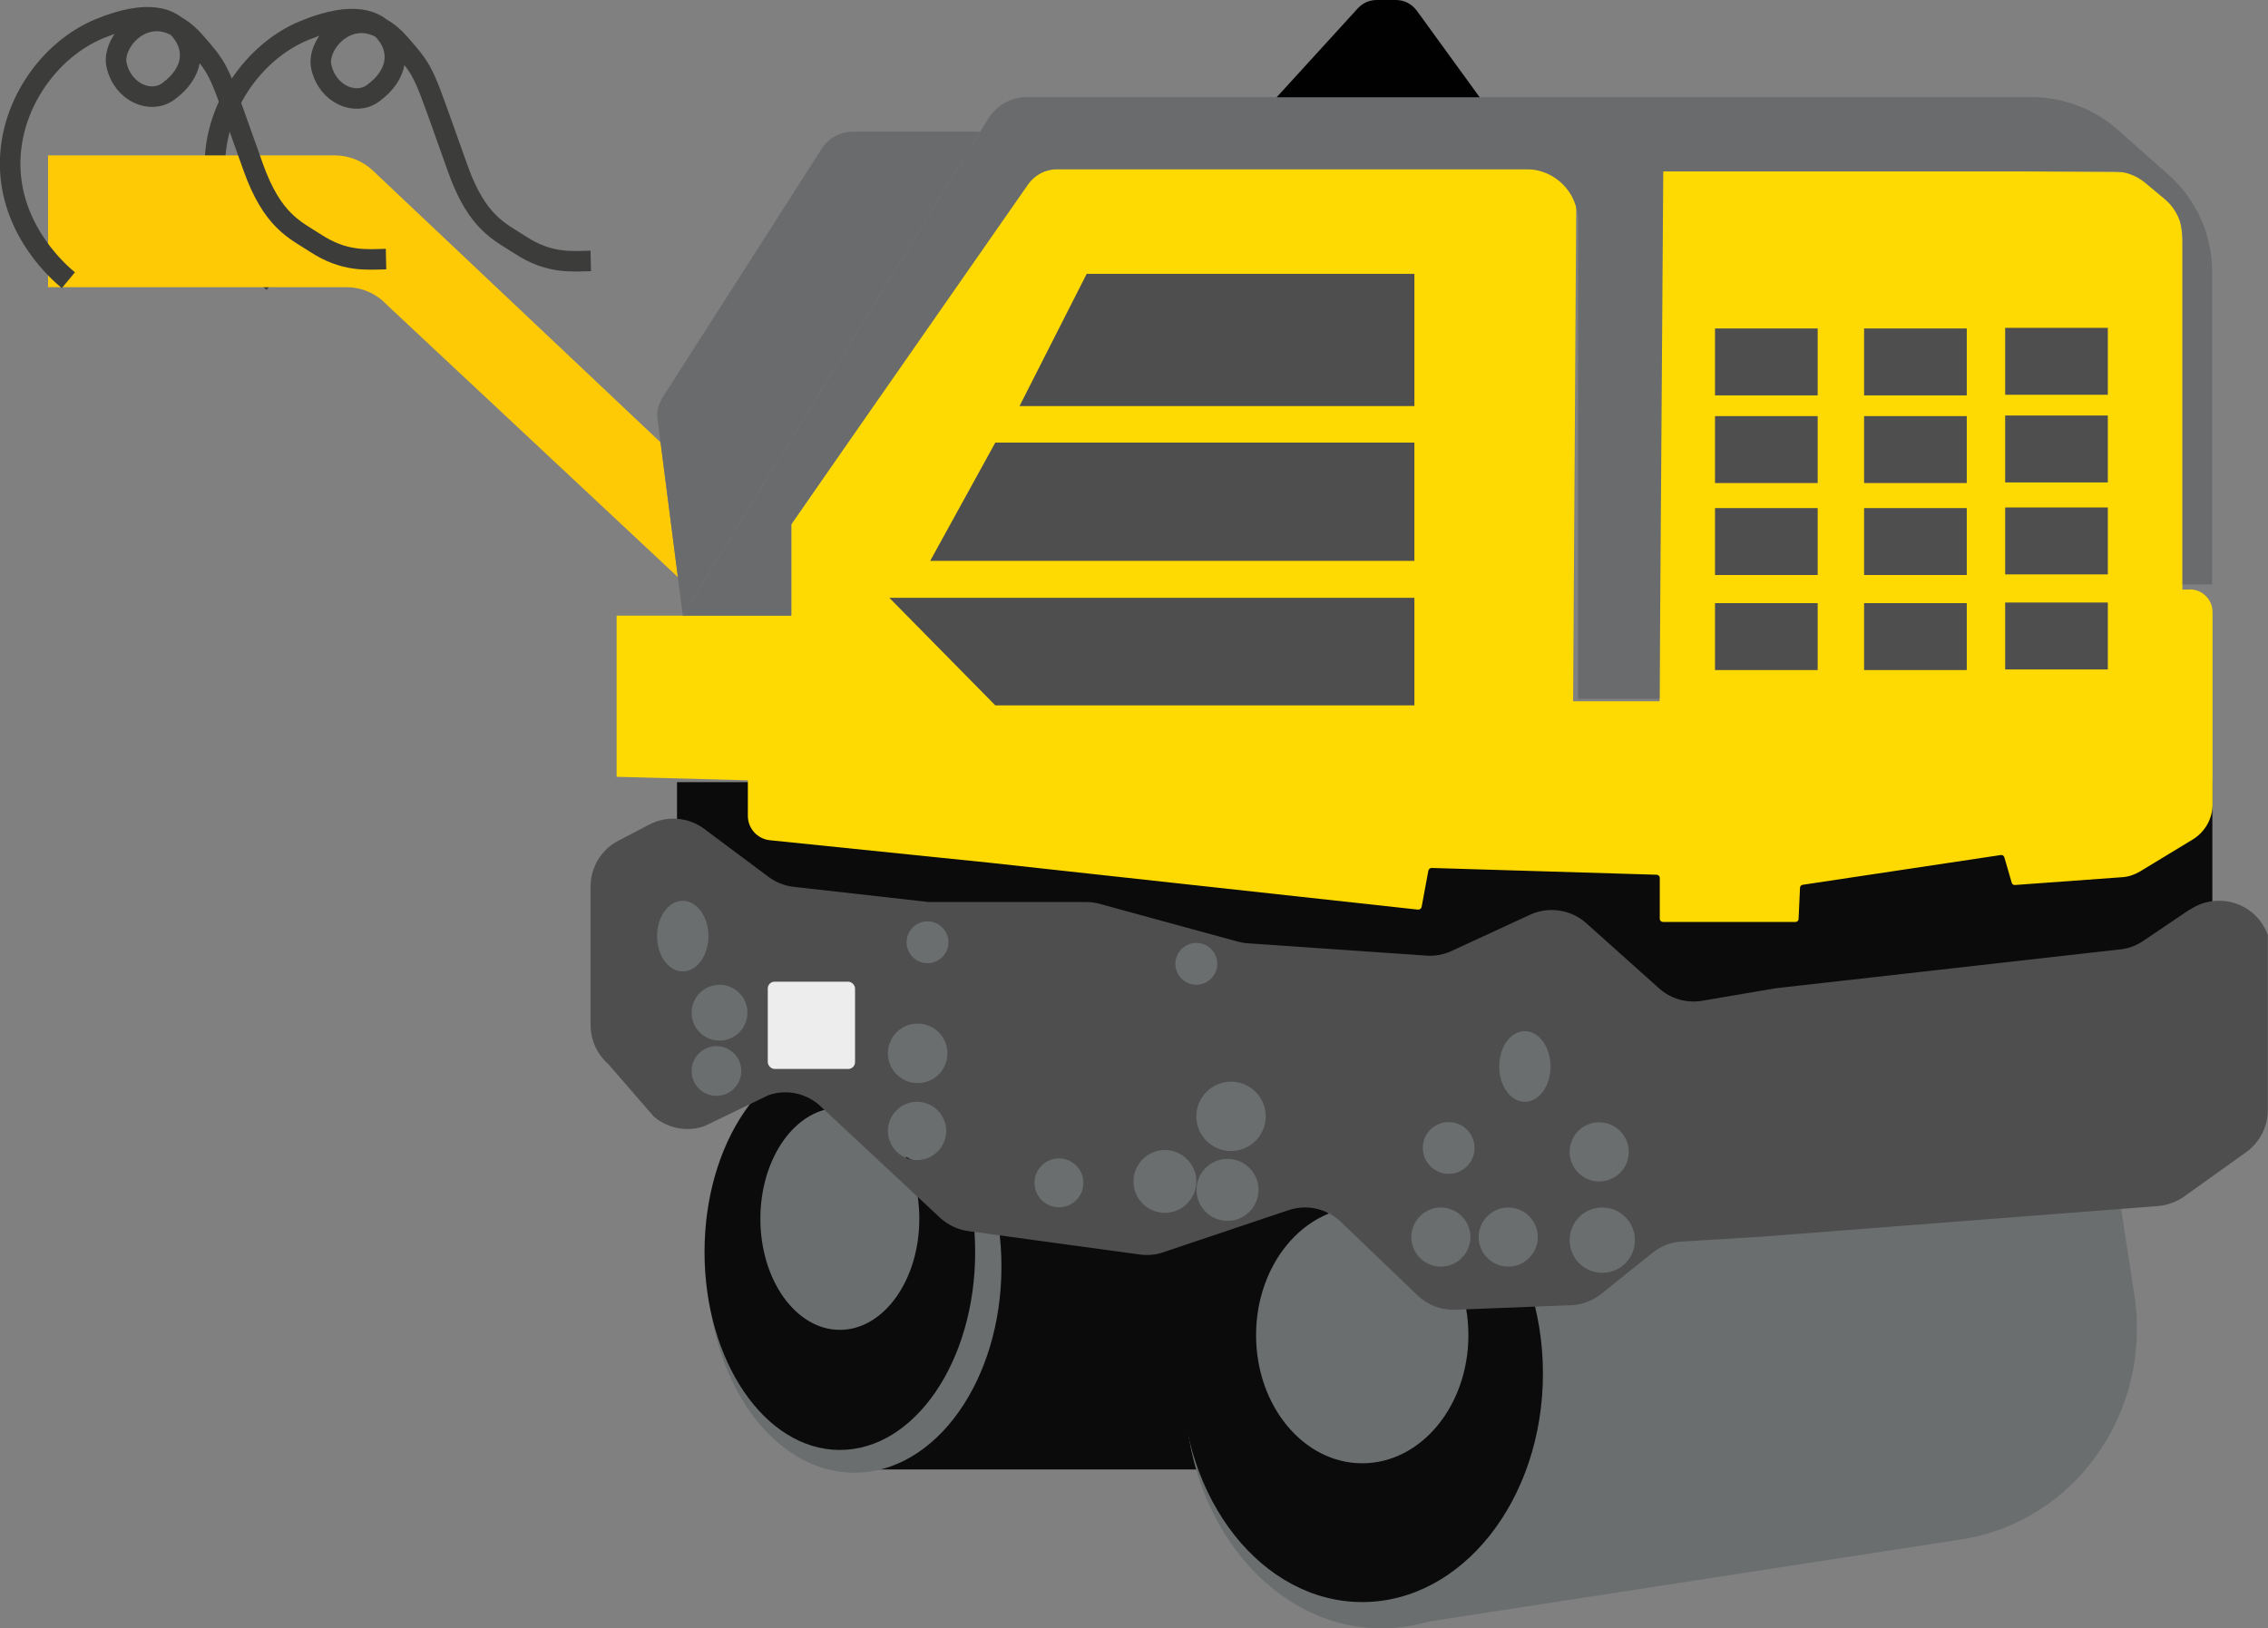 <?xml version="1.0" encoding="UTF-8"?>
<svg id="_Слой_2" data-name="Слой 2" xmlns="http://www.w3.org/2000/svg" viewBox="0 0 110.45 79.32">
  <rect x="0" y="0" width="110.45" height="79.32" fill="#808080" stroke="none"/>
  <defs>
    <style>
      .cls-1 {
        fill: #6a6b6d;
      }

      .cls-1, .cls-2, .cls-3, .cls-4, .cls-5, .cls-6, .cls-7, .cls-8 {
        stroke-width: 0px;
      }

      .cls-2 {
        fill: #010102;
      }

      .cls-9 {
        fill: none;
        stroke: #3c3c3b;
        stroke-miterlimit: 10;
      }

      .cls-3 {
        fill: #0b0b0b;
      }

      .cls-4 {
        fill: #feda02;
      }

      .cls-5 {
        fill: #ededed;
      }

      .cls-6 {
        fill: #feca06;
      }

      .cls-7 {
        fill: #4f4e4e;
      }

      .cls-8 {
        fill: #6a6e6f;
      }
    </style>
  </defs>
  <g id="katki">
    <path class="cls-8" d="M95.5,74.99l-27.23,4.2-2.7-17.53,37.56-3.87.81,5.28c.88,5.73-2.9,11.07-8.44,11.92Z"/>
    <rect class="cls-3" x="32.97" y="38.1" width="74.77" height="11.56"/>
    <rect class="cls-3" x="41.11" y="58.49" width="18.96" height="13.09"/>
    <g>
      <ellipse class="cls-8" cx="67.28" cy="67.73" rx="9.57" ry="11.59"/>
      <ellipse class="cls-3" cx="66.34" cy="66.91" rx="8.8" ry="11.13"/>
      <ellipse class="cls-8" cx="66.34" cy="65.04" rx="5.17" ry="6.24"/>
    </g>
    <g>
      <ellipse class="cls-8" cx="41.61" cy="61.7" rx="7.16" ry="10.04"/>
      <ellipse class="cls-3" cx="40.9" cy="60.99" rx="6.59" ry="9.64"/>
      <ellipse class="cls-8" cx="40.9" cy="59.37" rx="3.87" ry="5.41"/>
    </g>
    <g>
      <polygon class="cls-8" points="32.3 41.2 38.33 45.67 44.74 44.03 53.39 44.55 61.89 46.86 69.26 48.65 74.78 48.65 79.03 53.12 81.79 59.26 78.51 62.29 69.88 62.44 63.55 58.36 58.26 60.26 54.51 59.16 49.59 59.16 43.92 56.25 38.81 52.58 34.37 53.99 31.48 51.11 30.51 44.77 32.3 41.2"/>
      <path class="cls-7" d="M106.66,44.29l-2.28,1.54c-.32.22-.68.36-1.07.41l-16.83,1.9-3.59.61c-.76.13-1.53-.1-2.1-.61l-3.54-3.17c-.75-.67-1.83-.83-2.74-.41l-3.81,1.76c-.39.18-.81.26-1.23.23l-8.69-.6c-.17-.01-.33-.04-.49-.08l-6.73-1.84c-.22-.06-.44-.09-.66-.09h-7.56c-.09,0-.19,0-.28-.02l-6.41-.72c-.44-.05-.87-.22-1.23-.49l-3.12-2.33c-.77-.58-1.81-.66-2.67-.22l-1.51.79c-.84.43-1.36,1.3-1.36,2.24v6.74c0,.73.32,1.43.87,1.91l2.2,2.54c.68.59,1.62.77,2.47.48l3.12-1.51c.88-.31,1.86-.1,2.54.54l5.82,5.43c.38.35.86.58,1.38.65l8.35,1.14c.38.05.78.02,1.14-.11l6.1-2.05c.89-.3,1.87-.08,2.55.57l3.73,3.58c.49.47,1.16.73,1.85.7l5.62-.22c.54-.02,1.06-.22,1.48-.55l2.49-2c.41-.33.9-.52,1.42-.55l3.92-.24,19.28-1.49c.46-.04.9-.2,1.27-.46l3.02-2.16c.66-.47,1.06-1.24,1.06-2.05v-8.53c-.55-1.55-2.42-2.16-3.79-1.24ZM32,45.6c0-.95.56-1.72,1.25-1.72s1.25.77,1.25,1.72-.56,1.72-1.25,1.72-1.25-.77-1.25-1.72ZM34.89,53.38c-.67,0-1.21-.54-1.21-1.21s.54-1.21,1.21-1.21,1.21.54,1.21,1.21-.54,1.21-1.21,1.21ZM35.04,50.69c-.75,0-1.36-.61-1.36-1.36s.61-1.36,1.36-1.36,1.36.61,1.36,1.36-.61,1.36-1.36,1.36ZM44.66,56.51c-.78,0-1.42-.64-1.42-1.42s.64-1.42,1.42-1.42,1.42.64,1.42,1.42-.64,1.42-1.42,1.42ZM44.69,52.76c-.8,0-1.45-.65-1.45-1.45s.65-1.45,1.45-1.45,1.45.65,1.45,1.45-.65,1.45-1.45,1.45ZM45.17,46.92c-.57,0-1.02-.46-1.02-1.02s.46-1.02,1.02-1.02,1.02.46,1.02,1.02-.46,1.02-1.02,1.02ZM51.57,58.81c-.65,0-1.19-.53-1.19-1.19s.53-1.19,1.19-1.19,1.19.53,1.19,1.19-.53,1.19-1.19,1.19ZM58.26,45.93c.57,0,1.02.46,1.02,1.02s-.46,1.02-1.02,1.02-1.02-.46-1.02-1.02.46-1.02,1.02-1.02ZM56.73,59.08c-.85,0-1.53-.69-1.53-1.53s.69-1.53,1.53-1.53,1.53.69,1.53,1.53-.69,1.53-1.53,1.53ZM59.78,59.47c-.84,0-1.51-.68-1.51-1.51s.68-1.51,1.51-1.51,1.51.68,1.51,1.51-.68,1.51-1.51,1.51ZM59.95,56.07c-.93,0-1.69-.76-1.69-1.69s.76-1.69,1.69-1.69,1.69.76,1.69,1.69-.76,1.69-1.69,1.69ZM77.88,54.67c.79,0,1.44.64,1.44,1.44s-.64,1.44-1.44,1.44-1.44-.64-1.44-1.44.64-1.44,1.44-1.44ZM70.17,61.7c-.8,0-1.44-.65-1.44-1.44s.65-1.44,1.44-1.44,1.44.65,1.44,1.44-.65,1.44-1.44,1.44ZM70.55,57.18c-.69,0-1.26-.56-1.26-1.26s.56-1.26,1.26-1.26,1.26.56,1.26,1.26-.56,1.26-1.26,1.26ZM73.45,61.7c-.8,0-1.44-.65-1.44-1.44s.65-1.44,1.44-1.44,1.44.65,1.44,1.44-.65,1.44-1.44,1.44ZM74.26,53.67c-.69,0-1.25-.77-1.25-1.72s.56-1.72,1.25-1.72,1.25.77,1.25,1.72-.56,1.72-1.25,1.72ZM78.03,62c-.88,0-1.59-.71-1.59-1.59s.71-1.59,1.59-1.59,1.59.71,1.59,1.59-.71,1.59-1.59,1.59Z"/>
      <rect class="cls-5" x="37.39" y="47.82" width="4.25" height="4.25" rx=".33" ry=".33"/>
    </g>
    <path class="cls-9" d="M13.3,13.74c-.47-.39-2.68-2.31-2.83-5.37-.14-3.05,1.87-5.86,4.34-6.88s3.54-.44,3.98.12c.7.86.62,2.02-.62,2.93-.85.63-2.21.07-2.52-1.27-.3-1.25,1.79-3.46,3.81-1.15,1.32,1.51,1.1,1.27,2.84,6.11.94,2.64,2.05,3.06,3.03,3.7,1.42.93,2.51.8,3.44.78"/>
    <path class="cls-6" d="M2.34,7.57h13.97c.7,0,1.38.28,1.88.77l13.98,13.21.85,6.57-14.21-13.3c-.5-.53-1.21-.83-1.94-.83H2.34v-6.42Z"/>
    <path class="cls-9" d="M3.33,13.65c-.47-.39-2.68-2.31-2.83-5.37-.14-3.05,1.87-5.86,4.34-6.88s3.54-.44,3.98.12c.7.86.62,2.02-.62,2.93-.85.63-2.21.07-2.52-1.27-.3-1.25,1.79-3.46,3.81-1.15,1.32,1.51,1.1,1.27,2.84,6.11.94,2.64,2.05,3.06,3.03,3.7,1.42.93,2.51.8,3.44.78"/>
    <path class="cls-1" d="M32.21,19.45l7.79-12.18c.31-.53.92-.86,1.58-.86h6.16l-14.49,23.57-1.25-9.74c0-.27.07-.54.22-.78Z"/>
    <rect class="cls-7" x="45.59" y="37.31" width="5" height="3.26"/>
    <g>
      <g>
        <path class="cls-7" d="M62.22,37.96l-9.25-.48c-7.61,0-10.15-5.68-10.15-13.29h0c0-7.61,6.17-13.77,13.77-13.77h5.64c7.61,0,13.77,6.17,13.77,13.77h0c0,7.61-6.17,13.77-13.77,13.77Z"/>
        <path class="cls-4" d="M106.62,28.72h-.34V11.92c.01-2.25-1.14-3.53-3.03-3.54l-22.43-.14v25.92h-4.21l.15-24.09c0-1.09-1.15-1.83-2.25-1.83h-23.01c-.72,0-1.38.39-1.73,1.01l-11.23,16.29v4.45h-8.51v7.85l6.39.17v1.73c0,.62.47,1.13,1.08,1.19l10.64,1.09,20.92,2.29c.08,0,.15-.05.17-.12l.33-1.78c.01-.07.08-.13.16-.13l10.96.33c.08,0,.15.07.15.15v2c0,.08.07.15.15.15h6.46c.08,0,.15-.06.15-.15l.07-1.52c0-.07.06-.13.13-.14l9.65-1.45c.08-.01.15.04.17.11l.36,1.24c.02.07.09.12.16.11l5.22-.38c.31-.02.6-.12.87-.28l2.57-1.56c.59-.36.96-1.01.96-1.7v-9.37c0-.62-.5-1.11-1.11-1.11ZM68.88,34.36h-20.41l-5.16-5.24h25.57v5.24ZM68.88,27.32h-23.58l3.17-5.76h20.41v5.76ZM68.88,19.78h-19.23l3.27-6.44h15.96v6.44Z"/>
      </g>
      <rect class="cls-7" x="83.52" y="16" width="5" height="3.26"/>
      <rect class="cls-7" x="90.78" y="16" width="5" height="3.26"/>
      <rect class="cls-7" x="97.65" y="15.97" width="5" height="3.26"/>
      <rect class="cls-7" x="83.52" y="20.27" width="5" height="3.26"/>
      <rect class="cls-7" x="90.78" y="20.27" width="5" height="3.26"/>
      <rect class="cls-7" x="97.65" y="20.24" width="5" height="3.26"/>
      <rect class="cls-7" x="83.52" y="24.75" width="5" height="3.26"/>
      <rect class="cls-7" x="90.78" y="24.75" width="5" height="3.26"/>
      <rect class="cls-7" x="97.65" y="24.72" width="5" height="3.26"/>
      <rect class="cls-7" x="83.52" y="29.38" width="5" height="3.26"/>
      <rect class="cls-7" x="90.78" y="29.38" width="5" height="3.26"/>
      <rect class="cls-7" x="97.65" y="29.35" width="5" height="3.26"/>
    </g>
    <path class="cls-1" d="M33.25,29.98l14.87-24.19c.4-.66,1.12-1.06,1.89-1.06h48.92c1.55,0,3.04.57,4.2,1.59l2.47,2.19c1.36,1.2,2.13,2.93,2.13,4.74v15.22s-1.44,0-1.44,0V11.54c-.01-.71-.33-1.39-.88-1.85l-.95-.79c-.43-.36-.97-.55-1.53-.55h-21.93l-.18,25.69h-3.97V10.77c0-1.4-1.13-2.53-2.53-2.53h-22.83c-.57,0-1.09.28-1.42.74l-11.54,16.56v4.45h-5.29Z"/>
    <path class="cls-2" d="M62.17,4.74l3.96-4.34c.24-.26.57-.4.92-.4h.93c.4,0,.77.19,1.01.51l3.07,4.23h-9.89Z"/>
  </g>
</svg>